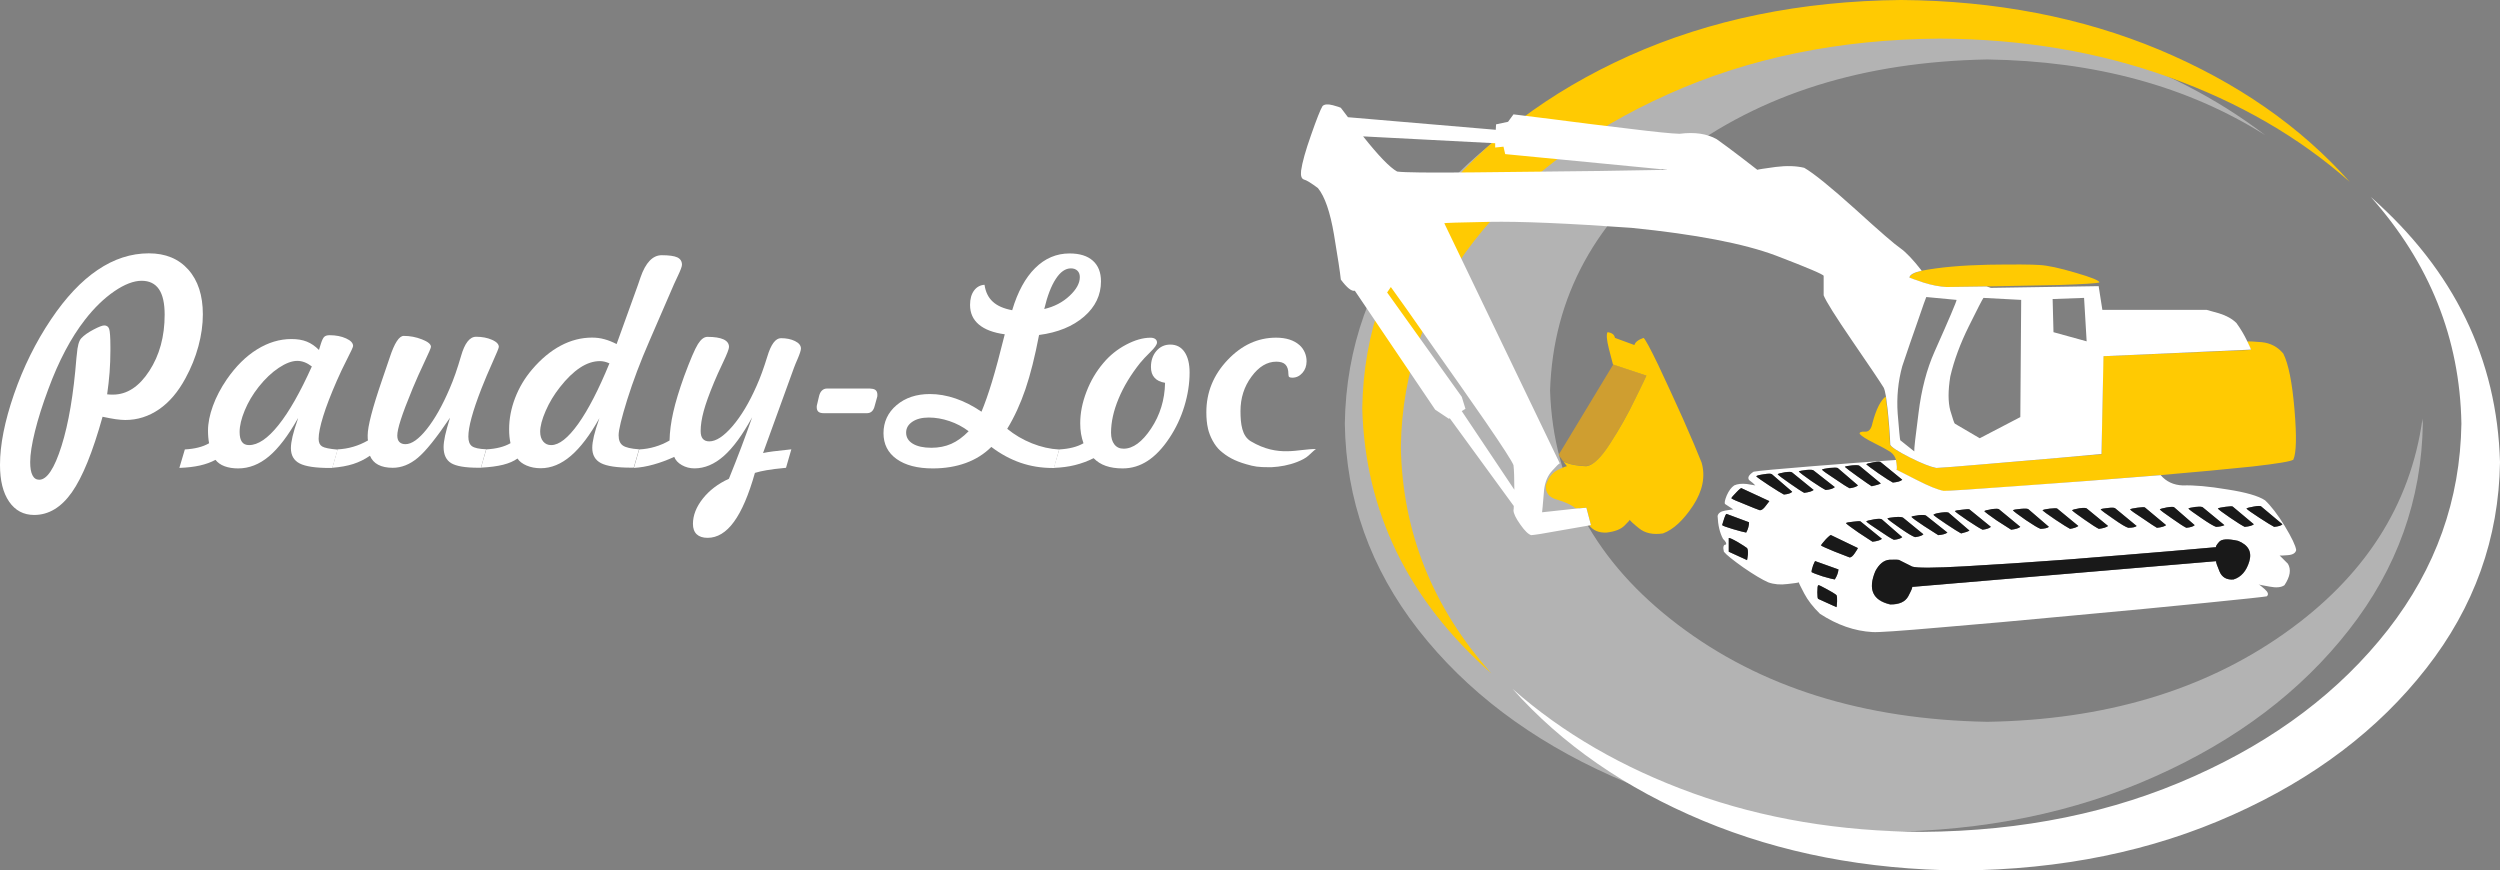 <?xml version="1.0" encoding="UTF-8"?>
<svg id="Calque_2" data-name="Calque 2" xmlns="http://www.w3.org/2000/svg" viewBox="0 0 437.27 152.25">
  <rect x="0" y="0" width="437.27" height="152.25" fill="#808080" stroke="none"/>
  <defs>
    <style>
      .cls-1 {
        fill: #191919;
      }

      .cls-1, .cls-2, .cls-3, .cls-4, .cls-5 {
        fill-rule: evenodd;
      }

      .cls-1, .cls-2, .cls-3, .cls-4, .cls-5, .cls-6 {
        stroke-width: 0px;
      }

      .cls-2 {
        fill: #cf9e30;
      }

      .cls-3 {
        fill: #ffca02;
      }

      .cls-4, .cls-6 {
        fill: #fff;
      }

      .cls-5 {
        fill: #b3b3b3;
      }
    </style>
  </defs>
  <g id="Calque_1-2" data-name="Calque 1">
    <g>
      <path class="cls-5" d="m347.57,126.25c-21.67-.4-39.68-6.05-54.05-16.95-14.4-10.9-21.87-24.57-22.4-41,.53-16.4,8-30.05,22.4-40.95,14.37-10.9,32.38-16.55,54.05-16.95,18.83.27,35.05,4.68,48.65,13.25-8.6-6.57-18.6-11.68-30-15.35-11.37-3.7-23.62-5.59-36.75-5.65-17.53.17-33.38,3.42-47.55,9.75-14.16,6.37-25.45,14.92-33.85,25.65-8.37,10.73-12.65,22.75-12.85,36.05.2,13.3,4.49,25.32,12.85,36.05,8.4,10.74,19.68,19.27,33.85,25.6,14.17,6.37,30.02,9.62,47.55,9.75,17.57-.13,33.43-3.38,47.6-9.75,14.16-6.33,25.43-14.87,33.8-25.6,8.4-10.73,12.7-22.75,12.9-36.05-.04-.3-.05-.6-.05-.9-2.1,15.2-10.18,27.75-24.25,37.65-14.1,9.93-31.4,15.07-51.9,15.4"/>
      <path class="cls-4" d="m414.67,34.45c10.3,11.57,15.59,24.78,15.85,39.65-.2,13.3-4.48,25.32-12.85,36.05-8.4,10.74-19.68,19.27-33.85,25.6-14.17,6.37-30.02,9.62-47.55,9.75-14.46-.07-27.85-2.32-40.15-6.75-12.27-4.43-22.79-10.52-31.55-18.25,8.63,9.7,19.73,17.38,33.3,23.05,13.57,5.66,28.6,8.57,45.1,8.7,17.57-.13,33.43-3.38,47.6-9.75,14.16-6.33,25.43-14.87,33.8-25.6,8.4-10.73,12.7-22.75,12.9-36.05-.5-18.1-8.04-33.57-22.6-46.4"/>
      <path class="cls-3" d="m260.87,117.8c-10.3-11.53-15.59-24.75-15.85-39.65.2-13.3,4.48-25.32,12.85-36.05,8.4-10.74,19.68-19.27,33.85-25.6,14.13-6.37,29.98-9.62,47.55-9.75,14.46.07,27.83,2.32,40.1,6.75,12.3,4.43,22.83,10.54,31.6,18.3-8.63-9.7-19.73-17.4-33.3-23.1-13.57-5.66-28.61-8.57-45.15-8.7-17.54.17-33.38,3.42-47.55,9.75-14.16,6.37-25.45,14.92-33.85,25.65-8.37,10.74-12.65,22.75-12.85,36.05.5,18.07,8.04,33.52,22.6,46.35"/>
      <path class="cls-2" d="m277.47,81.5c1.2-.13,2.6-1.46,4.2-4,1.64-2.57,3.07-5.12,4.3-7.65,1.27-2.57,1.93-3.95,2-4.15l-5.8-1.95-9.55,15.8.8,1.15h.05c1.1.53,2.43.8,4,.8"/>
      <path class="cls-3" d="m277.47,88.8l-1.75.15h-.05c-.8-.63-1.9-1.15-3.3-1.55-1.4-.36-2.07-1.2-2-2.5.43-1.33,1.13-2.23,2.1-2.7.97-.47,1.5-.68,1.6-.65l-.6-.8c1.1.5,2.43.77,4,.8,1.2-.17,2.6-1.52,4.2-4.05,1.64-2.54,3.07-5.08,4.3-7.65,1.27-2.57,1.93-3.95,2-4.15l-5.85-1.95c-.07-.2-.3-1.1-.7-2.7-.4-1.57-.48-2.55-.25-2.95.77.1,1.2.43,1.3,1l3.4,1.25c.13-.5.66-.92,1.6-1.25.3.23,1.15,1.8,2.55,4.7,1.37,2.9,2.82,6.05,4.35,9.45,1.5,3.4,2.58,5.95,3.25,7.65.7,2.43.2,4.95-1.5,7.55-1.7,2.57-3.45,4.18-5.25,4.85-1.73.26-3.14-.03-4.2-.9-1.07-.86-1.6-1.36-1.6-1.5,0,.07-.32.42-.95,1.05-.64.63-1.67,1.03-3.1,1.2-1.33.07-2.35-.35-3.05-1.25.2-.03.3-.05.3-.05l-.8-3.05m54.25-6.65c.23.17,1.4.77,3.5,1.8,2.1,1.07,3.67,1.72,4.7,1.95.93-.03,5.27-.32,13-.85,7.7-.57,16.02-1.22,24.95-1.95,6.3-.54,11.65-1.04,16.05-1.5,4.4-.5,6.8-.9,7.2-1.2.53-1.16.6-4.1.2-8.8-.4-4.7-1.05-7.95-1.95-9.75-.97-1.17-2.22-1.84-3.75-2-1.54-.14-2.39-.17-2.55-.1h-.05c.43.87.67,1.35.7,1.45l-25.85,1.1-.3,17.15c-.34.03-2.7.24-7.1.6-4.43.4-8.95.78-13.55,1.15-4.6.4-7.35.62-8.25.65-1.07-.2-2.61-.82-4.65-1.85-2.07-1.04-3.21-1.77-3.45-2.2,0-.4-.07-1.53-.2-3.4-.14-1.83-.32-3.51-.55-5.05-.9.7-1.67,2.23-2.3,4.6-.2,1.07-.63,1.59-1.3,1.55-.7-.04-1.02.1-.95.4.37.4,1.18.92,2.45,1.55,1.23.6,2.23,1.15,3,1.65.47.36.77.82.9,1.35.13,1,.16,1.57.1,1.7m2.25-33.55c.13.07.93.33,2.4.8,1.43.47,2.78.74,4.05.8.97,0,3.3-.03,7-.1,4.23-.07,8.47-.15,12.7-.25,4.2-.14,6.57-.29,7.1-.45-.03-.33-1.43-.9-4.2-1.7-2.8-.83-4.9-1.28-6.3-1.35-1.27-.1-4.25-.12-8.95-.05-4.67.1-8.55.45-11.65,1.05-1.37.33-2.09.75-2.15,1.25"/>
      <path class="cls-4" d="m330.62,77.8c.23.43,1.36,1.16,3.4,2.2,2.07,1.04,3.62,1.65,4.65,1.85.93-.04,3.7-.25,8.3-.65,4.6-.4,9.1-.78,13.5-1.15,4.4-.4,6.77-.62,7.1-.65l.35-17.1,25.8-1.15c0-.07-.21-.55-.65-1.45-.54-1.13-1.17-2.2-1.9-3.2-.73-.73-1.75-1.3-3.05-1.7-1.27-.37-1.98-.57-2.15-.6h-18.25l-.65-4.15-18.85.3-.75-.25c-3.73.07-6.07.1-7,.1-1.27-.07-2.63-.33-4.1-.8-1.47-.5-2.27-.78-2.4-.85.07-.5.79-.9,2.15-1.2-1.47-1.9-2.72-3.22-3.75-3.95-.9-.6-3.52-2.86-7.85-6.8-4.33-3.9-7.32-6.32-8.95-7.25-1.4-.34-3.07-.39-5-.15-1.97.27-3.04.43-3.2.5-.17-.13-1.12-.87-2.85-2.2-1.7-1.3-3.12-2.35-4.25-3.15-1.7-.97-3.87-1.29-6.5-.95-1.33-.03-4.3-.33-8.9-.9-4.6-.54-9.04-1.08-13.3-1.65-4.27-.54-6.55-.82-6.85-.85l-.95,1.3-2.1.45-.05.95-25.85-2.2c-.8-1.04-1.21-1.58-1.25-1.65-.1-.07-.57-.22-1.4-.45-.87-.23-1.47-.18-1.8.15-.37.6-1.03,2.28-2,5.05-.97,2.73-1.55,4.82-1.75,6.25-.1.9.07,1.41.5,1.55.43.1,1.25.6,2.45,1.5,1.2,1.47,2.13,4.17,2.8,8.1.66,3.96,1.07,6.6,1.2,7.9,1.07,1.43,1.88,2.09,2.45,1.95l14.05,20.8,2.4,1.6.15-.1,11.2,15.35c0,.37-.02.62-.05.75,0,.54.4,1.37,1.2,2.5.77,1.1,1.4,1.71,1.9,1.85.63-.04,2.2-.29,4.7-.75,2.54-.43,4.35-.75,5.45-.95.2-.03.3-.05.3-.05l-.8-3.05-1.75.15-6,.65s.15-1.3.35-3.9c.16-1.4.63-2.51,1.4-3.35.77-.87,1.22-1.3,1.35-1.3l-20.2-42c-.04-.07,2.6-.15,7.9-.25,5.33-.1,13.62.25,24.85,1.05,11.23,1.13,19.65,2.75,25.25,4.85,5.57,2.13,8.35,3.32,8.35,3.55v3.4c.4,1.04,2.09,3.72,5.05,8.05,3,4.37,4.82,7.07,5.45,8.1.13.26.27.78.4,1.55.23,1.53.41,3.21.55,5.05.14,1.87.2,3,.2,3.4m15.65-1.15l-4.35-2.55c-.1-.04-.36-.8-.8-2.3-.4-1.5-.4-3.49,0-5.95.66-2.84,1.75-5.77,3.25-8.8,1.5-3.03,2.35-4.68,2.55-4.95l6.6.35-.15,20.5-7.1,3.7m18.7-16.95l-5.8-1.6-.15-5.8,5.5-.2.45,7.6m-22.75-7.25c0,.27-1.28,3.29-3.85,9.05-1.37,3.07-2.3,6.63-2.8,10.7-.54,4.1-.79,6.35-.75,6.75l-2.45-1.95c-.07-.23-.22-1.79-.45-4.65-.2-2.87.07-5.64.8-8.3.87-2.6,1.77-5.22,2.7-7.85.9-2.63,1.4-4.05,1.5-4.25l5.3.5m-80.7-27.4v.75l1.45-.15.3,1.3,28.4,2.75c-.53,0-4.48.07-11.85.2-7.37.1-14.84.18-22.4.25-7.53.07-11.88.02-13.05-.15-1.27-.7-3.25-2.75-5.95-6.15l23.1,1.2m-5.85,44.35l-13.05-18.25.65-.95,2.75,3.85c.23.33,1.83,2.62,4.8,6.85,3,4.24,6,8.52,9,12.85,3,4.37,4.63,6.9,4.9,7.6.1.83.15,2.26.15,4.3l-9.2-13.75.65-.4-.65-2.1m140.5,18.1c-1.16-.77-3.36-1.4-6.6-1.9-3.23-.54-5.84-.77-7.8-.7-1.6-.07-2.88-.66-3.85-1.8-8.93.73-17.27,1.36-25,1.9-7.7.57-12.02.85-12.95.85-1.07-.2-2.63-.84-4.7-1.9-2.1-1.07-3.29-1.66-3.55-1.8.1-.13.07-.7-.1-1.7-4.04.27-8.95.63-14.75,1.1-5.84.47-9.22.78-10.15.95-.83.54-1.1,1.02-.8,1.45.54.4.9.72,1.1.95-.1-.03-.6-.11-1.5-.25-.9-.1-1.63-.01-2.2.25-.5.34-.93.92-1.3,1.75-.33.8-.43,1.3-.3,1.5.63.4,1.12.72,1.45.95-.13,0-.6.07-1.4.2-.8.13-1.25.45-1.35.95.07,1.63.39,2.96.95,4,.5.5.66.83.5,1-.43,0-.55.42-.35,1.25.43.54,1.57,1.45,3.4,2.75,1.84,1.27,3.29,2.13,4.35,2.6,1,.36,2.12.46,3.35.3,1.23-.13,1.9-.23,2-.3,0,.1.32.75.95,1.95.63,1.2,1.55,2.38,2.75,3.55,3,1.96,6.07,3.03,9.2,3.2.96.07,4.88-.2,11.75-.8,6.87-.57,14.67-1.27,23.4-2.1,8.73-.8,16.42-1.53,23.05-2.2,6.63-.66,10.22-1.05,10.75-1.15.37-.3.25-.72-.35-1.25-.6-.53-.97-.82-1.1-.85.13.07.79.2,1.95.4,1.17.23,2.04.15,2.6-.25,1-1.5,1.2-2.75.6-3.75-.8-.8-1.28-1.29-1.45-1.45.13.04.62.02,1.45-.05.87-.07,1.35-.37,1.45-.9-.1-.76-.77-2.16-2-4.2-1.23-2-2.39-3.5-3.45-4.5m-65.55,18.25c-3.07-.73-3.93-2.68-2.6-5.85.67-1.26,1.5-1.93,2.5-2,1.04-.03,1.6,0,1.7.1-.37-.2.38.17,2.25,1.1.8.26,3.87.25,9.2-.05,5.34-.3,11.39-.7,18.15-1.2,6.77-.54,12.68-1.02,17.75-1.45,5.1-.43,7.78-.66,8.05-.7-.07-.1.11-.4.55-.9.4-.53,1.5-.6,3.3-.2,1.8.73,2.45,1.93,1.95,3.6-.5,1.7-1.41,2.75-2.75,3.15-1.2.1-2.02-.37-2.45-1.4-.43-1.03-.63-1.63-.6-1.8l-53.15,4.5c.04.17-.2.72-.7,1.65-.54.97-1.58,1.45-3.15,1.45m-13.1-7.6l4.05,1.45c-.07.6-.29,1.18-.65,1.75-.3-.04-1.02-.22-2.15-.55-1.1-.37-1.73-.6-1.9-.7-.04-.17.05-.55.25-1.15.23-.6.36-.87.4-.8m.95-2.75c.1-.16.4-.51.9-1.05.53-.57.83-.82.9-.75l4.7,2.3c-.03.07-.21.35-.55.85-.33.5-.63.75-.9.75-.43-.17-1.33-.52-2.7-1.05-1.37-.57-2.15-.91-2.35-1.05m10.7-4.55l3.55,3.1c-.27.24-.75.4-1.45.5-.43-.2-1.3-.75-2.6-1.65-1.33-.87-2.08-1.4-2.25-1.6.1-.1.54-.22,1.3-.35.77-.14,1.25-.14,1.45,0m11.45,2.3c-.3.24-.84.39-1.6.45-.33-.2-1.17-.74-2.5-1.6-1.3-.87-2.04-1.4-2.2-1.6.1-.1.53-.18,1.3-.25.73-.1,1.16-.07,1.3.1l3.7,2.9m-2.45-3.1c.14-.17.6-.3,1.4-.4.8-.1,1.25-.07,1.35.1l3.55,3.05c-.23.16-.71.33-1.45.5-.4-.2-1.27-.74-2.6-1.6-1.3-.9-2.05-1.45-2.25-1.65m-1.75,3.4c-.23.24-.71.4-1.45.5-.43-.13-1.3-.65-2.6-1.55-1.34-.93-2.09-1.5-2.25-1.7.1-.1.53-.18,1.3-.25.77-.07,1.25-.03,1.45.1l3.55,2.9m-13.55-1.95c.1-.1.53-.18,1.3-.25.73-.1,1.15-.12,1.25-.05l3.75,3.05c-.3.27-.85.43-1.65.5-.33-.2-1.15-.73-2.45-1.6-1.3-.9-2.04-1.45-2.2-1.65m57.45-2.7l3.55,3.05c-.23.23-.72.4-1.45.5-.4-.2-1.23-.75-2.5-1.65-1.27-.87-1.98-1.4-2.15-1.6.1-.1.52-.22,1.25-.35.77-.13,1.2-.12,1.3.05m5,0l3.75,3.05c-.34.16-.82.26-1.45.3-.43-.13-1.3-.65-2.6-1.55-1.33-.9-2.08-1.45-2.25-1.65.1-.1.54-.18,1.3-.25.73-.1,1.15-.07,1.25.1m7.3,3.35c-.4-.2-1.25-.73-2.55-1.6-1.27-.87-1.98-1.4-2.15-1.6.1-.1.54-.2,1.3-.3.73-.1,1.17-.11,1.3-.05l3.7,3.1c-.3.24-.83.38-1.6.45m-17.45-3.35l3.7,3.05c-.3.23-.84.4-1.6.5-.33-.2-1.15-.75-2.45-1.65-1.34-.87-2.09-1.4-2.25-1.6.1-.1.53-.2,1.3-.3.77-.1,1.2-.1,1.3,0m-5.15.15l3.7,3.05c-.23.2-.71.32-1.45.35-.43-.14-1.3-.65-2.6-1.55-1.33-.93-2.08-1.5-2.25-1.7.1-.1.54-.18,1.3-.25.73-.1,1.17-.07,1.3.1m-5.05,0l3.75,3.05c-.3.23-.85.4-1.65.5-.4-.2-1.23-.73-2.5-1.6-1.27-.9-1.98-1.45-2.15-1.65.1-.1.54-.21,1.3-.35.73-.1,1.15-.08,1.25.05m-5.15,0l3.7,3.05c-.3.23-.79.4-1.45.5-.4-.2-1.27-.73-2.6-1.6-1.3-.9-2.05-1.45-2.25-1.65.13-.1.57-.18,1.3-.25.77-.1,1.2-.12,1.3-.05m-5,.15l3.55,3.05c-.23.2-.72.32-1.45.35-.4-.13-1.27-.65-2.6-1.55-1.34-.93-2.09-1.5-2.25-1.7.13-.1.6-.18,1.4-.25s1.25-.04,1.35.1m-5.15,0l3.7,3.05c-.3.27-.84.43-1.6.5-.33-.2-1.17-.73-2.5-1.6-1.3-.9-2.04-1.45-2.2-1.65.1-.1.53-.2,1.3-.3.73-.14,1.16-.14,1.3,0m-5.2,0l3.75,3.05c-.27.27-.75.43-1.45.5-.43-.2-1.3-.73-2.6-1.6-1.33-.9-2.08-1.45-2.25-1.65.1-.1.54-.18,1.3-.25.73-.1,1.15-.11,1.25-.05m-15.5-8.25l3.75,3.1c-.3.24-.85.38-1.65.45-.4-.2-1.23-.73-2.5-1.6-1.27-.87-1.98-1.4-2.15-1.6.1-.1.54-.22,1.3-.35.73-.14,1.15-.14,1.25,0m-3.7.65l3.7,3.1c-.27.13-.8.28-1.6.45-.34-.2-1.15-.77-2.45-1.7-1.3-.93-2.05-1.5-2.25-1.7.14-.1.57-.18,1.3-.25.77-.07,1.2-.03,1.3.1m-3.85.35l3.55,3.05c-.27.24-.75.4-1.45.5-.43-.2-1.3-.75-2.6-1.65-1.33-.87-2.08-1.4-2.25-1.6.1-.1.54-.2,1.3-.3.77-.07,1.25-.07,1.45,0m-4.2.45l3.7,2.9c-.3.27-.83.43-1.6.5-.4-.2-1.25-.73-2.55-1.6-1.27-.9-1.98-1.43-2.15-1.6.1-.1.53-.2,1.3-.3.73-.07,1.17-.03,1.3.1m-3.75.35l3.75,3.05c-.3.24-.85.4-1.65.5-.4-.2-1.23-.73-2.5-1.6-1.27-.9-1.98-1.45-2.15-1.65.1-.1.54-.22,1.3-.35.73-.1,1.15-.09,1.25.05m-3.55.3l3.55,3.1c-.23.23-.71.38-1.45.45-.4-.2-1.27-.73-2.6-1.6-1.3-.86-2.05-1.4-2.25-1.6.1-.1.55-.22,1.35-.35.77-.13,1.23-.13,1.4,0m-7.1,4.2c.07-.16.37-.51.9-1.05.54-.57.84-.8.9-.7l4.85,2.25c-.03.07-.25.35-.65.85-.37.5-.7.75-1,.75-.4-.13-1.29-.48-2.65-1.05-1.36-.53-2.15-.88-2.35-1.05m-1.6,4.7c.04-.17.15-.55.35-1.15.2-.6.35-.87.45-.8l3.9,1.45c-.03.6-.2,1.2-.5,1.8-.4-.07-1.16-.26-2.3-.6-1.14-.34-1.77-.57-1.9-.7m1.15,4.65v-2.4c.16,0,.68.23,1.55.7.84.5,1.39.87,1.65,1.1.13.14.18.5.15,1.1-.07.57-.12.9-.15,1l-3.2-1.5m15.65,8.25c-.1-.04-.15-.42-.15-1.15s.05-1.15.15-1.25c.1-.04.6.2,1.5.7.87.47,1.43.82,1.7,1.05.07.16.1.53.1,1.1-.04.6-.07.93-.1,1l-3.2-1.45m79.75-12.6c-.4-.2-1.27-.73-2.6-1.6-1.33-.87-2.08-1.4-2.25-1.6.1-.1.54-.22,1.3-.35.77-.14,1.2-.14,1.3,0l3.7,3.1c-.23.24-.71.38-1.45.45"/>
      <path class="cls-1" d="m326.42,81.2c.1-.1.54-.22,1.3-.35.73-.14,1.15-.14,1.25,0l3.75,3.05c-.3.27-.85.43-1.65.5-.4-.2-1.23-.73-2.5-1.6-1.27-.9-1.98-1.43-2.15-1.6m.95,3.85c.8-.17,1.33-.34,1.6-.5l-3.7-3.05c-.1-.13-.54-.17-1.3-.1-.73.07-1.16.15-1.3.25.2.2.95.77,2.25,1.7,1.3.93,2.12,1.5,2.45,1.7m-3.85.35c.7-.1,1.18-.26,1.45-.5l-3.55-3.05c-.2-.07-.68-.07-1.45,0-.77.1-1.2.2-1.3.3.17.2.92.74,2.25,1.6,1.3.9,2.17,1.45,2.6,1.65m-4.2.3c.77-.07,1.3-.23,1.6-.5l-3.7-2.9c-.1-.13-.53-.17-1.3-.1-.77.1-1.2.18-1.3.25.16.2.88.75,2.15,1.65,1.27.86,2.12,1.4,2.55,1.6m-3.75.5c.8-.1,1.35-.26,1.65-.5l-3.75-3.05c-.1-.13-.52-.15-1.25-.05-.77.13-1.2.25-1.3.35.17.2.89.74,2.15,1.6,1.27.9,2.1,1.45,2.5,1.65m-3.55.3c.73-.07,1.21-.23,1.45-.5l-3.55-3.05c-.16-.13-.63-.13-1.4,0-.77.1-1.21.22-1.35.35.17.2.92.73,2.25,1.6,1.34.87,2.2,1.4,2.6,1.6m-4.2,2.75c.3,0,.63-.25,1-.75.4-.5.62-.79.65-.85l-4.85-2.25c-.07-.1-.37.14-.9.7-.53.53-.83.88-.9,1.05.2.17.98.52,2.35,1.05,1.37.57,2.25.92,2.65,1.05m-2.4,3.9c.34-.6.5-1.2.5-1.8l-3.9-1.45c-.1-.07-.25.2-.45.8-.2.6-.32.99-.35,1.15.13.13.77.36,1.9.7,1.13.33,1.9.53,2.3.6m.15,2.7c-.27-.2-.82-.55-1.65-1.05-.86-.5-1.38-.74-1.55-.7v2.4l3.2,1.45c.03-.07.08-.38.15-.95.04-.6-.02-.98-.15-1.15m42.65-3.7l-3.75-3.05c-.1-.07-.52-.05-1.25.05-.77.07-1.2.15-1.3.25.17.2.92.75,2.25,1.65,1.3.87,2.17,1.4,2.6,1.6.7-.1,1.18-.26,1.45-.5m-3.75.65l-3.55-3.05c-.1-.17-.55-.2-1.35-.1-.8.1-1.27.24-1.4.4.17.2.92.73,2.25,1.6,1.34.9,2.2,1.45,2.6,1.65.73-.17,1.21-.34,1.45-.5m-10.15-2.4c.16.2.9.74,2.2,1.6,1.33.87,2.17,1.4,2.5,1.6.77-.07,1.3-.22,1.6-.45l-3.7-2.95c-.13-.13-.57-.16-1.3-.1-.77.1-1.2.2-1.3.3m-4.2.3c.16.2.91.77,2.25,1.7,1.3.9,2.16,1.42,2.6,1.55.73-.1,1.22-.26,1.45-.5l-3.55-2.9c-.2-.13-.68-.17-1.45-.1-.77.07-1.2.15-1.3.25m1.15,3.7c.7-.07,1.18-.21,1.45-.45l-3.55-3.1c-.2-.14-.68-.14-1.45,0-.77.13-1.2.25-1.3.35.17.2.92.74,2.25,1.6,1.3.9,2.17,1.43,2.6,1.6m-2.1-.15l-3.75-3.05c-.1-.07-.53-.05-1.3.05-.73.07-1.15.15-1.25.25.16.2.9.75,2.2,1.65,1.3.87,2.12,1.4,2.45,1.6.8-.1,1.35-.27,1.65-.5m-4.2,1.6l-4.7-2.25c-.07-.07-.37.16-.9.7-.5.57-.79.93-.85,1.1.17.14.93.49,2.3,1.05,1.37.53,2.27.88,2.7,1.05.27,0,.57-.25.9-.75.34-.5.52-.8.55-.9m-3.4,3.75l-4.05-1.45c-.04-.07-.17.18-.4.75-.2.6-.29.99-.25,1.15.16.13.8.38,1.9.75,1.13.33,1.85.51,2.15.55.37-.57.59-1.15.65-1.75m-.35,6.6c.04-.07.07-.4.1-1,.03-.57,0-.93-.1-1.1-.27-.24-.83-.59-1.7-1.05-.9-.5-1.4-.74-1.5-.7-.1.1-.15.51-.15,1.25s.05,1.11.15,1.15l3.2,1.45m32.15-14.05l-3.7-3.05c-.1-.14-.53-.15-1.3-.05-.77.13-1.2.25-1.3.35.16.2.9.75,2.2,1.65,1.33.87,2.17,1.4,2.5,1.6.77-.1,1.3-.26,1.6-.5m5,0l-3.55-3.05c-.1-.14-.55-.17-1.35-.1s-1.27.15-1.4.25c.16.2.91.77,2.25,1.7,1.33.9,2.2,1.42,2.6,1.55.73-.04,1.22-.15,1.45-.35m5.15-.15l-3.7-3.05c-.1-.07-.54-.07-1.3,0-.73.1-1.15.2-1.25.3.17.2.9.73,2.2,1.6,1.34.9,2.2,1.45,2.6,1.65.66-.1,1.15-.27,1.45-.5m5.2,0l-3.7-3.05c-.13-.13-.57-.15-1.3-.05-.77.14-1.2.25-1.3.35.17.2.89.73,2.15,1.6,1.27.9,2.12,1.45,2.55,1.65.77-.1,1.3-.27,1.6-.5m5,0l-3.7-3.05c-.13-.16-.57-.2-1.3-.1-.77.07-1.2.15-1.3.25.17.2.92.75,2.25,1.65,1.3.93,2.17,1.45,2.6,1.55.73,0,1.21-.1,1.45-.3m5.15-.15l-3.7-3.1c-.1-.07-.53-.05-1.3.05-.77.1-1.2.2-1.3.3.16.2.91.73,2.25,1.6,1.3.9,2.12,1.43,2.45,1.6.77-.07,1.3-.22,1.6-.45m3.55.45c.73-.07,1.22-.22,1.45-.45l-3.55-3.1c-.1-.13-.54-.13-1.3,0-.73.13-1.15.25-1.25.35.17.2.88.73,2.15,1.6,1.27.9,2.1,1.43,2.5,1.6m6.65-.45l-3.75-3.1c-.1-.13-.52-.17-1.25-.1-.77.1-1.2.2-1.3.3.17.2.92.75,2.25,1.65,1.3.9,2.17,1.41,2.6,1.55.63-.03,1.11-.13,1.45-.3m-1.15-2.9c.17.2.89.74,2.15,1.6,1.27.87,2.12,1.4,2.55,1.6.77-.07,1.3-.21,1.6-.45l-3.7-3.1c-.1-.07-.54-.05-1.3.05-.77.1-1.2.2-1.3.3m5,0c.17.2.92.74,2.25,1.6,1.34.87,2.2,1.4,2.6,1.6.73-.07,1.21-.21,1.45-.45l-3.7-3.1c-.1-.14-.54-.14-1.3,0-.77.13-1.2.25-1.3.35m-2.25,12.4c1.34-.43,2.25-1.49,2.75-3.15.5-1.66-.15-2.87-1.95-3.6-1.8-.4-2.91-.34-3.35.2-.43.5-.6.8-.5.9-.27.03-2.93.27-8,.7-5.1.43-11.04.92-17.8,1.45-6.77.5-12.82.9-18.15,1.2-5.33.3-8.4.32-9.2.05-1.87-.93-2.62-1.32-2.25-1.15-.1-.07-.66-.08-1.7-.05-1,.07-1.83.74-2.5,2-1.33,3.17-.46,5.1,2.6,5.8,1.57.03,2.61-.43,3.15-1.4.5-.93.73-1.49.7-1.65l53.15-4.5c-.04.17.16.77.6,1.8.43,1.03,1.25,1.5,2.45,1.4"/>
      <path class="cls-6" d="m17.94,72.89c-1.72,6.17-3.51,10.58-5.37,13.22-1.86,2.64-4.06,3.96-6.59,3.96-1.85,0-3.31-.77-4.38-2.32s-1.6-3.69-1.6-6.44c0-3.51.82-7.63,2.45-12.36,1.64-4.73,3.79-9.09,6.47-13.08,2.57-3.83,5.28-6.71,8.15-8.65,2.86-1.94,5.85-2.91,8.96-2.91,2.92,0,5.22.95,6.91,2.85,1.69,1.9,2.54,4.51,2.54,7.82,0,1.8-.26,3.66-.78,5.59-.52,1.92-1.27,3.78-2.26,5.59-1.28,2.38-2.82,4.19-4.62,5.43-1.8,1.24-3.77,1.87-5.91,1.87-.46,0-1.02-.05-1.69-.14-.66-.1-1.42-.24-2.29-.43Zm.79-3.92c.16.02.32.03.48.04.16,0,.34.01.55.01,2.44,0,4.56-1.38,6.35-4.13,1.79-2.75,2.69-6.03,2.69-9.85,0-1.99-.33-3.48-1-4.46-.67-.98-1.68-1.47-3.04-1.47s-2.98.61-4.77,1.84c-1.79,1.23-3.51,2.89-5.13,4.98-1.23,1.58-2.38,3.38-3.45,5.41-1.07,2.03-2.06,4.27-2.97,6.75-1,2.68-1.78,5.14-2.33,7.37-.55,2.23-.83,4.02-.83,5.36,0,1.02.13,1.79.4,2.31.26.52.66.78,1.18.78,1.36,0,2.66-1.97,3.9-5.9,1.24-3.93,2.11-9.07,2.61-15.42.02-.13.04-.33.07-.6.11-1.45.37-2.39.77-2.82.49-.53,1.21-1.03,2.14-1.52.93-.49,1.56-.73,1.88-.73.43,0,.72.2.86.6.14.4.22,1.44.22,3.13v.72c0,1.23-.05,2.48-.14,3.74-.1,1.27-.24,2.56-.43,3.86Z"/>
      <path class="cls-6" d="m52.11,73.17c-1.71,3.03-3.4,5.25-5.07,6.65s-3.47,2.11-5.38,2.11c-.91,0-1.7-.13-2.38-.38-.68-.25-1.21-.63-1.59-1.12-.8.43-1.71.76-2.73.99-1.02.23-2.22.37-3.59.42l.96-3.23c.88-.05,1.66-.16,2.36-.34.69-.17,1.32-.42,1.88-.74-.06-.33-.11-.68-.14-1.04-.03-.36-.05-.75-.05-1.16,0-1.32.29-2.77.86-4.34.57-1.57,1.38-3.11,2.42-4.63,1.59-2.3,3.36-4.05,5.3-5.25,1.94-1.2,3.94-1.81,6.02-1.81,1.04,0,1.93.15,2.68.45.75.3,1.46.79,2.13,1.46l.33-1.08c.21-.65.41-1.07.62-1.24.21-.18.51-.26.91-.26,1.1,0,2.06.19,2.88.56.82.37,1.23.82,1.23,1.33,0,.16-.34.91-1.03,2.25-.69,1.34-1.29,2.62-1.82,3.83-1.05,2.41-1.85,4.47-2.38,6.19-.53,1.71-.8,3.04-.8,3.96,0,.64.2,1.08.6,1.33.4.25,1.31.44,2.73.56l-.93,3.21h-.43c-2.5,0-4.27-.26-5.29-.79-1.02-.53-1.53-1.42-1.53-2.68,0-.56.1-1.24.29-2.06.19-.81.51-1.86.96-3.13Zm2.44-9.07c-.43-.33-.86-.58-1.28-.74-.42-.16-.85-.24-1.28-.24-.94,0-2.02.41-3.24,1.22-1.22.81-2.39,1.92-3.51,3.33-1.02,1.29-1.83,2.66-2.43,4.1-.6,1.44-.9,2.71-.9,3.79,0,.78.14,1.36.41,1.73.27.38.69.56,1.24.56,1.56,0,3.28-1.16,5.14-3.49,1.87-2.33,3.81-5.75,5.84-10.26Z"/>
      <path class="cls-6" d="m58.12,81.83l.93-3.23c.96-.05,1.87-.2,2.74-.46.87-.25,1.73-.62,2.57-1.1-.02-.11-.03-.23-.04-.35,0-.12-.01-.3-.01-.54,0-1.58.84-4.8,2.51-9.67.32-.91.56-1.61.72-2.11.16-.45.37-1.05.62-1.82.83-2.54,1.65-3.8,2.46-3.8,1.08,0,2.15.2,3.19.61,1.04.41,1.57.84,1.57,1.3,0,.18-.38,1.06-1.14,2.66-.76,1.6-1.44,3.13-2.05,4.59-.99,2.41-1.69,4.24-2.09,5.5-.41,1.26-.61,2.19-.61,2.78,0,.49.12.87.37,1.12.25.25.6.38,1.06.38,1.08,0,2.33-.88,3.73-2.64,1.4-1.76,2.74-4.13,4-7.09.7-1.61,1.36-3.51,1.99-5.69.64-2.25,1.52-3.37,2.63-3.37,1.05,0,1.98.18,2.78.53.8.35,1.2.77,1.2,1.24,0,.18-.37,1.08-1.1,2.7-.73,1.63-1.38,3.16-1.94,4.59-.78,2.01-1.36,3.7-1.73,5.08-.38,1.38-.56,2.49-.56,3.34,0,.8.21,1.35.63,1.66.42.31,1.25.49,2.48.54l-.91,3.23h-.45c-2.28,0-3.86-.27-4.75-.8-.88-.53-1.33-1.47-1.33-2.81,0-.54.09-1.21.26-2.01.18-.8.46-1.84.86-3.13-2.36,3.51-4.24,5.85-5.63,7.01-1.4,1.17-2.86,1.75-4.39,1.75-1.02,0-1.87-.18-2.54-.53s-1.15-.88-1.44-1.58c-.93.64-1.91,1.12-2.94,1.45-1.04.33-2.26.55-3.66.66Z"/>
      <path class="cls-6" d="m84.12,81.83l.93-3.23c.88-.05,1.66-.16,2.36-.34.69-.17,1.32-.42,1.88-.74-.08-.37-.14-.75-.18-1.14-.04-.39-.06-.83-.06-1.3,0-1.83.35-3.66,1.05-5.48.7-1.82,1.69-3.48,2.97-4.98,1.56-1.83,3.23-3.22,5-4.16,1.77-.94,3.6-1.41,5.48-1.41.75,0,1.47.09,2.15.28.69.18,1.4.47,2.15.85l3.73-10.34c.11-.3.26-.74.45-1.32.89-2.58,2.13-3.88,3.71-3.88,1.28,0,2.19.13,2.73.38.54.26.81.69.81,1.29,0,.29-.23.92-.69,1.89-.3.62-.53,1.12-.69,1.48l-4.31,9.95c-1.58,3.62-2.87,7.04-3.88,10.26-1,3.22-1.51,5.3-1.51,6.24,0,.85.24,1.44.73,1.79.49.35,1.43.57,2.84.67l-.93,3.21h-.43c-2.5,0-4.27-.26-5.29-.79-1.02-.53-1.53-1.42-1.53-2.68,0-.56.1-1.24.29-2.06.19-.81.51-1.86.96-3.13-1.64,2.95-3.31,5.15-4.99,6.59-1.68,1.44-3.44,2.17-5.28,2.17-.91,0-1.73-.16-2.46-.47-.73-.31-1.27-.72-1.6-1.23-.64.46-1.48.83-2.51,1.09-1.04.26-2.33.43-3.88.51Zm22.47-18.28c-.29-.13-.57-.22-.84-.29-.27-.06-.54-.1-.81-.1-1.15,0-2.31.38-3.48,1.15-1.17.77-2.35,1.91-3.53,3.42-1.02,1.29-1.85,2.67-2.49,4.14-.64,1.47-.96,2.68-.96,3.64,0,.72.18,1.29.53,1.71.35.42.81.63,1.39.63,1.39,0,2.96-1.24,4.73-3.71,1.76-2.47,3.58-6,5.47-10.6Z"/>
      <path class="cls-6" d="m117.95,79.9c-1.21.56-2.42,1.01-3.61,1.34-1.2.34-2.35.54-3.47.6l.93-3.23c.96-.05,1.87-.2,2.74-.46.87-.25,1.73-.62,2.57-1.1.03-1.53.25-3.19.65-4.96.4-1.78,1.04-3.88,1.91-6.3,1.07-2.89,1.87-4.75,2.4-5.6.53-.85,1.09-1.27,1.66-1.27,1.24,0,2.19.15,2.82.44.64.3.96.74.96,1.33,0,.33-.34,1.22-1.03,2.67-.69,1.44-1.21,2.61-1.58,3.5-.86,2.07-1.47,3.76-1.82,5.06-.35,1.3-.53,2.45-.53,3.46,0,.61.12,1.06.37,1.36.25.3.63.46,1.14.46,1.18,0,2.53-.88,4.06-2.66,1.52-1.77,2.93-4.12,4.22-7.06.64-1.42,1.26-3.13,1.87-5.12.64-2.14,1.44-3.21,2.39-3.21s1.78.17,2.46.51c.69.34,1.03.78,1.03,1.3,0,.3-.19.9-.57,1.79-.29.65-.5,1.18-.65,1.58l-5.41,14.91c.86-.19,2.36-.39,4.5-.6.19-.02.34-.03.45-.05l-.93,3.23c-1.48.14-2.61.28-3.39.42-.77.13-1.46.29-2.05.47-1.08,3.84-2.31,6.7-3.67,8.56-1.36,1.87-2.9,2.8-4.61,2.8-.83,0-1.46-.21-1.9-.62-.44-.42-.66-1.02-.66-1.82,0-1.48.57-2.95,1.71-4.4,1.14-1.45,2.67-2.62,4.58-3.49.78-1.93,1.51-3.78,2.18-5.56s1.3-3.51,1.89-5.2c-1.69,3.09-3.35,5.36-4.98,6.79s-3.33,2.15-5.12,2.15c-.8,0-1.53-.19-2.2-.57s-1.12-.87-1.34-1.46Z"/>
      <path class="cls-6" d="m152.24,67.98c.41,0,.72.09.92.26.2.18.3.45.3.81,0,.11,0,.2-.01.26,0,.06-.02.12-.04.17l-.41,1.48c-.1.43-.26.76-.49.98-.23.22-.52.33-.87.33h-7.54c-.43,0-.75-.08-.95-.25-.2-.17-.3-.44-.3-.83,0-.08,0-.15.01-.2,0-.06.02-.12.04-.18l.36-1.53c.1-.41.26-.74.5-.97.24-.23.53-.35.86-.35h7.61Z"/>
      <path class="cls-6" d="m173.39,78.17c-1.24,1.24-2.73,2.18-4.46,2.81-1.73.63-3.66.95-5.78.95-2.68,0-4.79-.55-6.32-1.64s-2.3-2.6-2.3-4.53.76-3.61,2.29-4.9c1.52-1.29,3.46-1.94,5.83-1.94,1.47,0,2.96.26,4.49.78,1.52.52,3.03,1.29,4.53,2.31.57-1.36,1.18-3.08,1.82-5.18.64-2.1,1.39-4.88,2.25-8.36-1.99-.27-3.5-.84-4.53-1.71-1.03-.87-1.54-2.01-1.54-3.43,0-1.04.23-1.87.69-2.5.46-.63,1.08-.97,1.84-1.02.18,1.24.65,2.23,1.44,2.95.78.73,1.91,1.22,3.4,1.5.96-3.22,2.3-5.68,4.02-7.38,1.72-1.7,3.72-2.55,6.01-2.55,1.77,0,3.13.42,4.08,1.27.95.85,1.42,2.05,1.42,3.61,0,2.39-.98,4.45-2.95,6.16-1.97,1.71-4.6,2.79-7.88,3.22-.72,3.76-1.51,6.92-2.38,9.47-.87,2.55-1.93,4.87-3.19,6.94,1.28,1.05,2.72,1.9,4.32,2.54,1.6.64,3.19,1,4.77,1.08l-.91,3.23h-.26c-1.96,0-3.82-.3-5.59-.91-1.76-.61-3.46-1.52-5.08-2.75Zm-3.97-2.75c-1.02-.77-2.14-1.36-3.36-1.77-1.22-.41-2.42-.62-3.6-.62s-2.14.24-2.87.73c-.73.49-1.1,1.12-1.1,1.9,0,.83.39,1.48,1.17,1.95.78.47,1.87.71,3.25.71,1.28,0,2.44-.23,3.48-.69,1.04-.46,2.05-1.2,3.03-2.2Zm13.23-21.37c1.75-.41,3.23-1.18,4.43-2.31,1.2-1.12,1.79-2.21,1.79-3.27,0-.48-.14-.85-.42-1.12-.28-.27-.66-.41-1.14-.41-.96,0-1.84.61-2.64,1.84-.81,1.23-1.48,2.98-2.02,5.26Z"/>
      <path class="cls-6" d="m203.75,66.95c-.8-.13-1.4-.42-1.82-.89-.42-.46-.62-1.08-.62-1.87,0-1.13.32-2.07.96-2.81.64-.74,1.44-1.11,2.42-1.11,1.07,0,1.9.43,2.49,1.29.59.86.89,2.07.89,3.61,0,1.93-.31,3.9-.92,5.9-.61,2-1.48,3.84-2.6,5.52-1.18,1.79-2.45,3.12-3.8,4.01-1.36.89-2.82,1.33-4.38,1.33-1.13,0-2.12-.15-2.95-.44-.84-.29-1.55-.75-2.14-1.35-1.05.53-2.14.93-3.27,1.21-1.12.28-2.36.44-3.7.49l.96-3.23c.88-.05,1.66-.16,2.36-.34.69-.17,1.32-.42,1.88-.74-.19-.53-.33-1.08-.43-1.66s-.14-1.2-.14-1.85c0-1.77.36-3.6,1.09-5.5.73-1.9,1.72-3.58,2.98-5.05,1.1-1.31,2.42-2.37,3.95-3.18s2.96-1.22,4.28-1.22c.35,0,.63.08.83.23.2.15.3.35.3.61,0,.35-.39.91-1.16,1.66-.77.76-1.37,1.39-1.78,1.9-1.64,2.06-2.9,4.14-3.78,6.26-.88,2.11-1.32,4.1-1.32,5.95,0,.88.2,1.56.59,2.06.39.5.93.74,1.61.74,1.64,0,3.25-1.18,4.81-3.53,1.56-2.35,2.38-5.01,2.44-7.98Z"/>
      <path class="cls-6" d="m227.29,60.36c-.98-.86-2.34-1.3-4.09-1.3-3.19,0-6.02,1.3-8.49,3.91-2.47,2.61-3.71,5.65-3.71,9.13,0,1.08.09,2.03.28,2.83,0,0,0,.02,0,.02.3,1.33,1.12,2.96,2.14,3.86,1.17,1.04,2.51,1.81,4.57,2.39,1.43.41,2.03.52,4.08.52h.32c1.53-.08,3.06-.36,4.49-.92.76-.3,1.51-.67,1.98-1.11.66-.62,1.24-1.15,1.34-1.15h0c-3.11-.05-6.57,1.53-11.43-1.36-1.53-.91-1.8-3-1.8-5.28s.64-4.29,1.93-6.03c1.28-1.74,2.73-2.61,4.34-2.61.73,0,1.27.17,1.6.52.34.36.51.9.51,1.63,0,.29.05.47.15.54.11.07.29.11.54.11.69,0,1.27-.28,1.76-.83.48-.54.72-1.21.73-2.01.02-1.08-.44-2.16-1.25-2.87Z"/>
    </g>
  </g>
</svg>